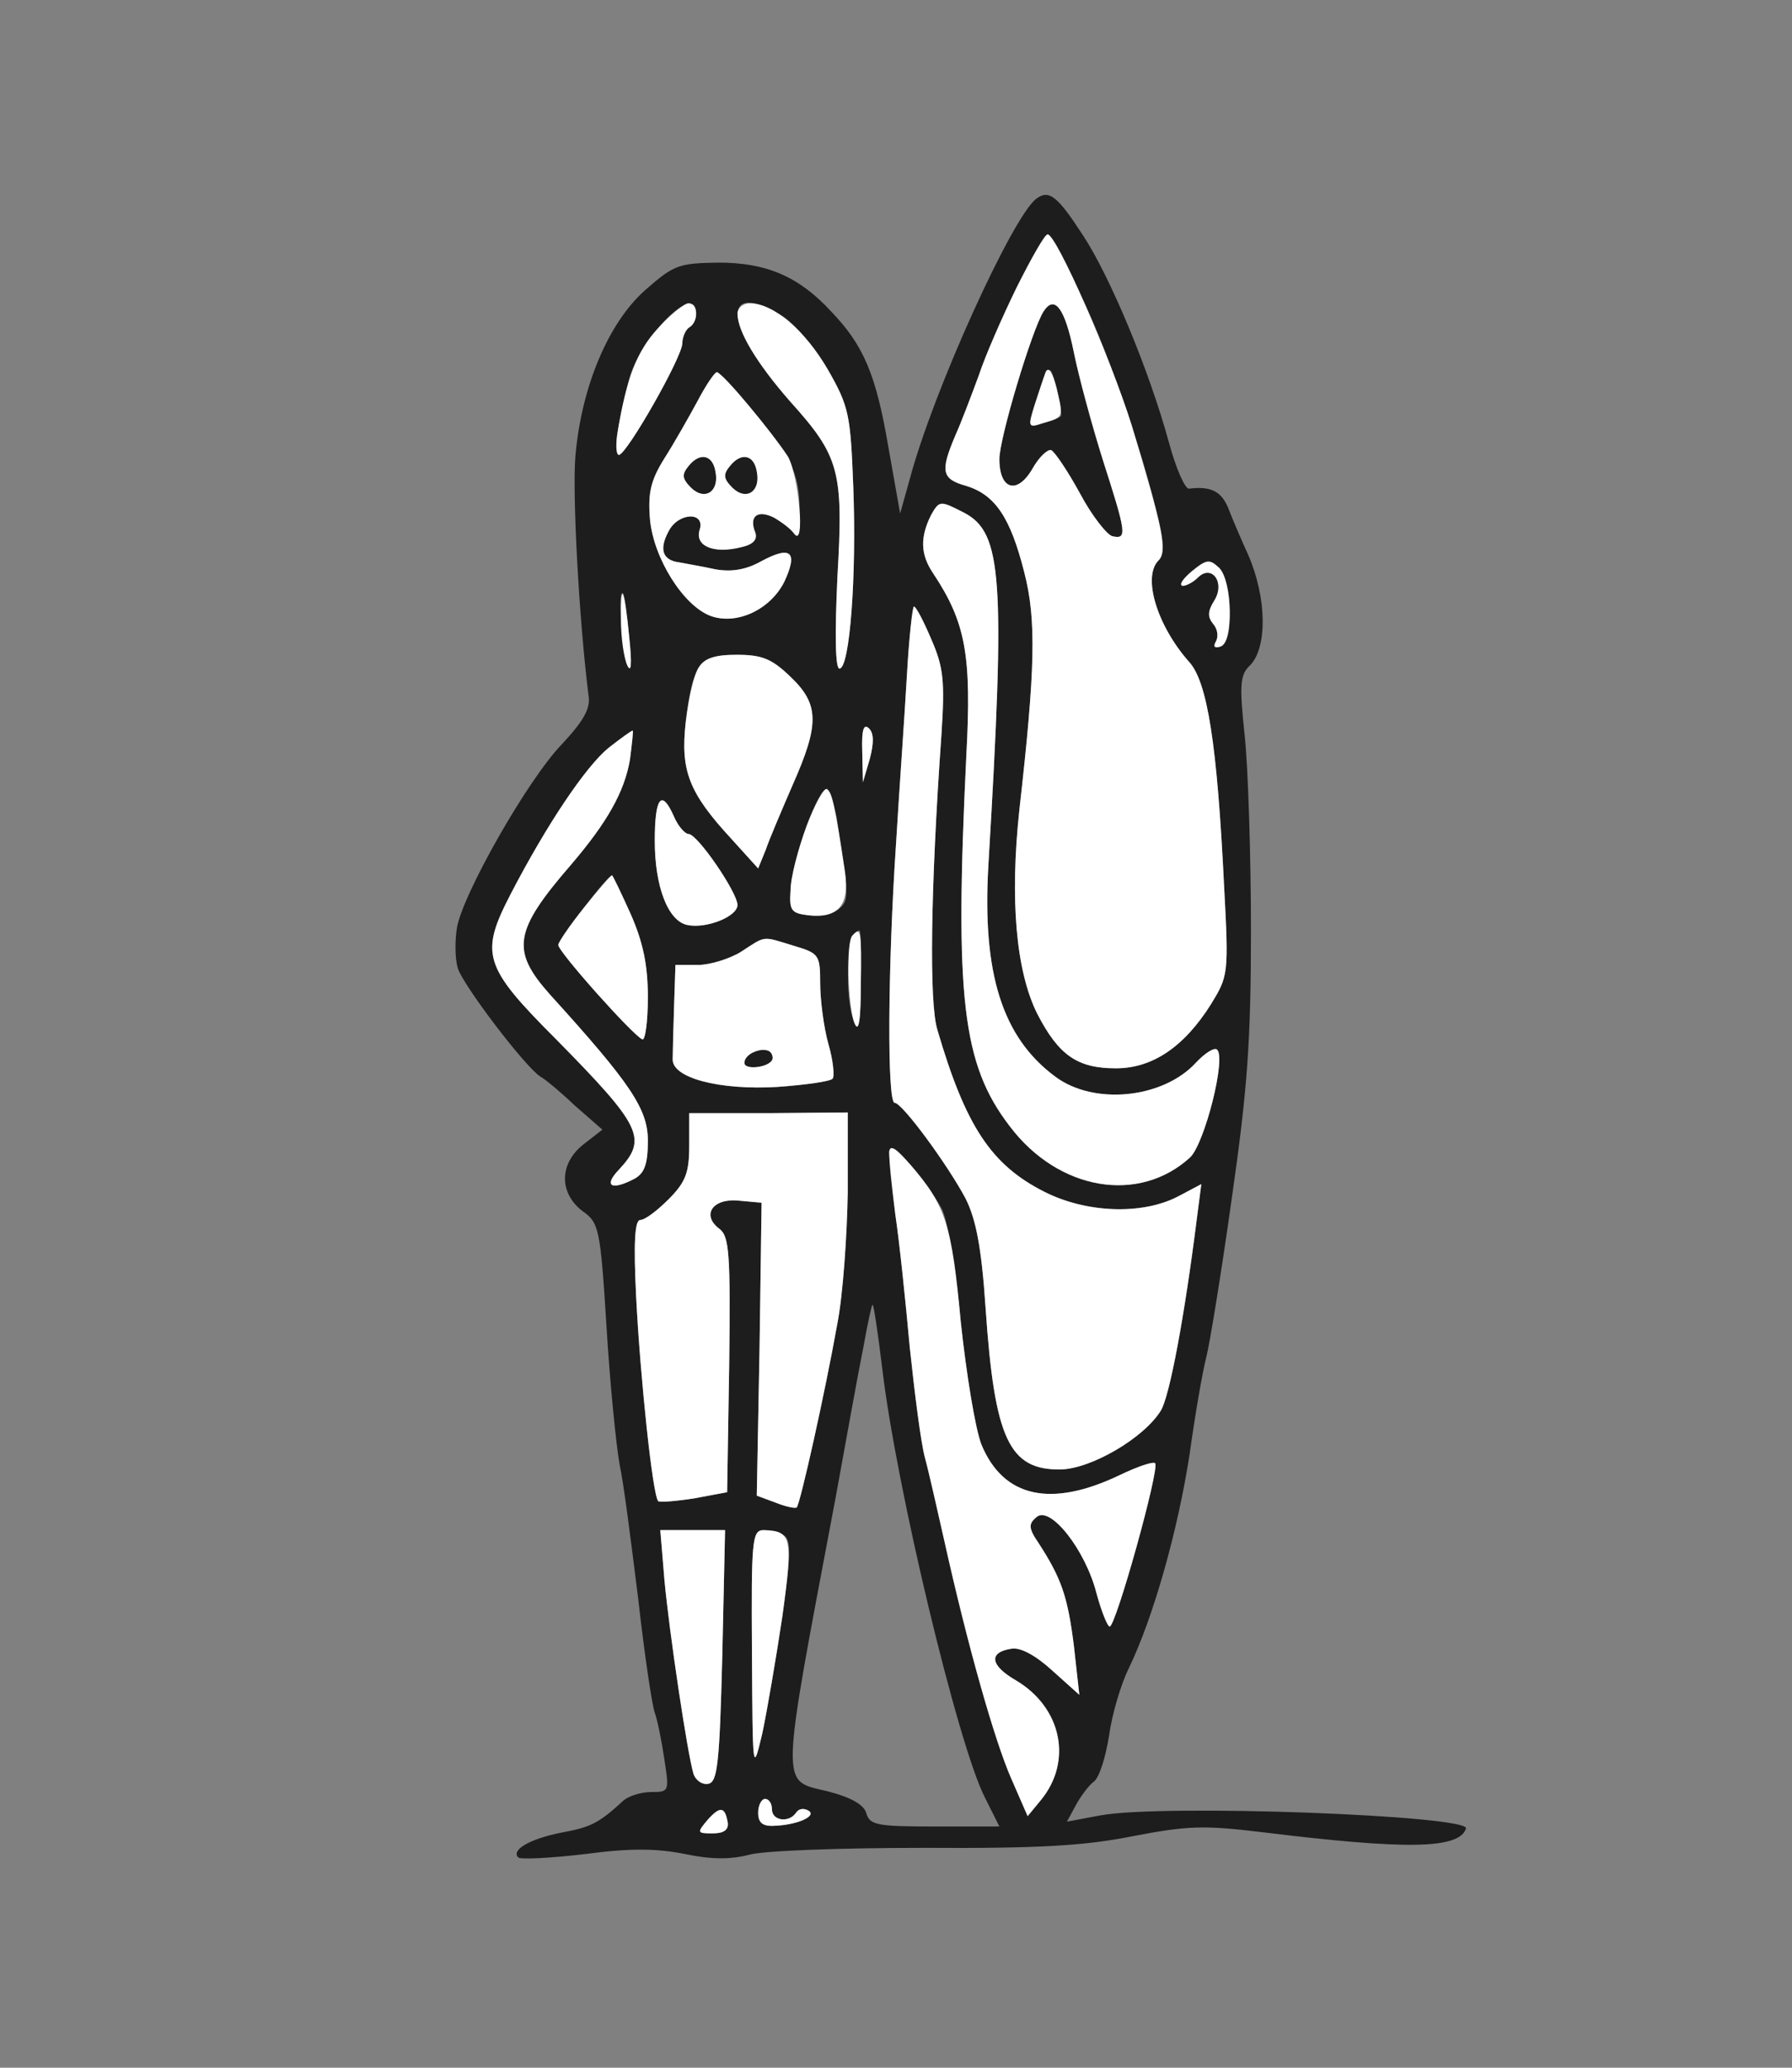 <!--?xml version="1.0" standalone="no"?--><svg version="1.0" xmlns="http://www.w3.org/2000/svg" width="260pt" height="300pt" viewBox="0 0 260 300" preserveAspectRatio="xMidYMid meet">
<rect x="0" y="0" width="260" height="300" fill="#808080" stroke="none"/>
<g transform="translate(0,300) scale(0.1,-0.1)" fill="#1D1D1E" stroke="none">
<path d="M1504 2712 c-34 -24 -150 -279 -184 -407 l-14 -50 -17 96 c-18 106
-36 148 -83 197 -47 51 -94 71 -164 71 -57 -1 -64 -3 -106 -40 -53 -47 -92
-139 -101 -239 -5 -53 5 -239 19 -350 3 -18 -8 -37 -39 -70 -50 -52 -144 -218
-152 -266 -3 -18 -3 -44 1 -58 6 -23 97 -143 120 -158 6 -3 29 -22 50 -42 l40
-35 -27 -21 c-36 -28 -36 -71 -2 -97 24 -17 26 -24 35 -168 5 -83 14 -172 19
-200 6 -27 17 -115 27 -195 9 -80 20 -154 24 -165 4 -11 10 -41 14 -68 7 -46
7 -47 -19 -47 -15 0 -33 -6 -40 -12 -37 -34 -48 -39 -91 -47 -45 -9 -73 -25
-62 -36 3 -3 46 -1 97 5 67 9 105 8 145 0 38 -8 66 -8 93 -1 21 6 135 10 253
10 168 -1 234 3 304 17 78 15 102 16 185 6 211 -26 288 -25 298 5 7 19 -440
36 -531 19 l-48 -9 13 24 c7 13 19 29 26 34 8 6 17 35 22 66 4 30 17 75 29 99
36 75 71 200 88 310 8 58 19 121 24 140 5 19 22 123 37 230 23 160 28 230 28
390 0 107 -4 234 -9 282 -8 75 -7 89 8 103 25 26 24 98 -3 160 -10 22 -23 52
-29 68 -10 24 -25 32 -57 28 -6 0 -19 30 -29 67 -29 106 -86 242 -125 301 -37
57 -49 66 -67 53z m65 -142 c40 -83 88 -223 113 -328 7 -31 7 -47 -1 -55 -24
-24 -2 -95 44 -147 27 -29 41 -121 51 -325 7 -129 6 -131 -19 -172 -39 -62
-85 -93 -138 -93 -56 0 -83 19 -114 79 -31 62 -40 166 -26 296 23 203 25 276
7 345 -20 79 -42 112 -84 125 -36 10 -38 21 -16 73 9 20 24 60 34 87 23 65 91
205 100 205 4 0 26 -40 49 -90z m-559 -24 c0 -8 -4 -18 -10 -21 -5 -3 -10 -14
-10 -23 0 -20 -81 -162 -92 -162 -8 0 -3 41 14 107 15 62 98 145 98 99z m126
-5 c17 -11 46 -45 65 -77 31 -54 33 -66 37 -170 5 -129 -5 -264 -20 -264 -6 0
-7 47 -3 133 9 154 3 175 -69 255 -96 109 -102 179 -10 123z m-51 -128 c62
-74 75 -99 75 -151 0 -26 -4 -42 -8 -36 -4 6 -17 16 -29 23 -24 12 -37 2 -27
-22 3 -10 -3 -17 -21 -21 -40 -10 -67 2 -60 25 9 27 -31 26 -45 -2 -14 -26 -9
-42 16 -45 10 -2 34 -6 52 -10 23 -4 44 -1 67 12 43 23 53 13 33 -30 -20 -40
-68 -63 -106 -50 -40 14 -84 84 -89 141 -3 38 1 56 21 88 14 22 35 59 48 83
12 23 25 42 28 42 3 0 24 -21 45 -47z m314 -157 c55 -29 60 -93 35 -512 -9
-156 20 -249 97 -306 56 -42 156 -32 204 20 13 14 27 23 31 19 13 -13 -18
-135 -39 -156 -74 -68 -191 -49 -262 45 -69 90 -80 186 -63 537 8 147 -1 194
-48 265 -19 28 -19 53 -3 85 12 21 13 21 48 3z m385 -142 c1 -32 -4 -49 -13
-52 -9 -3 -11 0 -7 7 4 7 3 18 -4 26 -8 10 -8 18 2 34 16 26 -4 53 -24 33 -7
-7 -17 -12 -22 -12 -6 1 0 10 13 21 22 18 26 18 40 5 9 -9 15 -34 15 -62z
m-871 -39 c4 -38 3 -53 -3 -40 -8 19 -14 113 -6 104 2 -2 6 -31 9 -64z m438
-2 c18 -41 20 -61 15 -138 -16 -226 -18 -390 -6 -429 41 -140 78 -196 155
-235 61 -31 142 -34 194 -7 l34 18 -7 -54 c-17 -135 -39 -255 -52 -275 -25
-40 -101 -84 -145 -85 -75 -1 -96 44 -109 234 -6 89 -14 129 -29 159 -26 49
-92 139 -103 139 -11 0 -10 196 2 375 5 83 13 194 16 248 3 53 8 97 10 97 3 0
14 -21 25 -47z m-204 -55 c42 -40 42 -69 3 -157 -16 -37 -34 -79 -39 -94 l-11
-27 -38 42 c-63 68 -75 100 -67 171 10 84 20 97 74 97 37 0 51 -6 78 -32z
m115 -119 l-10 -34 -1 45 c-1 31 2 41 10 33 7 -7 7 -21 1 -44z m-348 -1 c-8
-47 -33 -91 -85 -152 -84 -97 -88 -125 -31 -189 117 -129 142 -166 142 -212 0
-34 -5 -47 -19 -55 -34 -18 -46 -11 -23 13 42 45 33 63 -91 189 -106 106 -111
124 -66 211 53 102 109 185 142 212 18 14 33 25 35 25 1 0 -1 -19 -4 -42z
m300 -85 c18 -116 18 -119 3 -132 -9 -7 -28 -11 -44 -9 -25 3 -28 7 -26 36 1
41 42 154 53 147 4 -3 10 -22 14 -42z m-236 2 c6 -14 16 -25 21 -25 13 0 71
-85 71 -103 0 -17 -46 -35 -73 -29 -28 6 -47 56 -47 122 0 64 10 76 28 35z
m-63 -141 c18 -41 25 -74 25 -121 0 -36 -4 -63 -8 -61 -13 5 -122 127 -122
137 0 7 71 101 78 101 1 0 13 -25 27 -56z m334 -101 c0 -53 -3 -72 -9 -58 -16
38 -11 135 7 135 2 0 3 -35 2 -77z m-98 55 c37 -11 39 -13 39 -54 0 -24 5 -64
12 -89 7 -24 9 -47 6 -50 -3 -4 -39 -9 -80 -12 -84 -5 -154 13 -152 41 0 9 1
43 2 76 l2 60 33 0 c17 0 46 9 62 19 37 24 30 23 76 9z m79 -358 c-1 -63 -7
-149 -15 -190 -18 -101 -54 -262 -59 -267 -2 -2 -16 1 -31 7 l-27 10 4 213 3
212 -33 3 c-38 4 -55 -21 -28 -41 14 -11 16 -35 14 -197 l-3 -185 -48 -9 c-26
-4 -50 -6 -52 -4 -8 8 -26 178 -32 296 -4 80 -2 112 6 112 7 0 25 14 41 30 25
25 30 39 30 78 l0 47 115 0 115 1 0 -116z m136 -23 c9 -16 21 -89 28 -165 8
-75 21 -155 30 -178 32 -77 101 -92 201 -44 25 12 48 20 51 17 7 -7 -57 -237
-66 -237 -3 0 -12 22 -19 48 -16 63 -67 128 -87 111 -12 -10 -12 -16 3 -38 33
-51 42 -77 51 -148 l8 -72 -39 35 c-24 22 -46 34 -59 32 -34 -5 -32 -24 6 -46
66 -39 83 -117 36 -174 l-19 -23 -24 55 c-24 55 -63 192 -97 345 -10 44 -22
98 -28 120 -6 22 -15 94 -22 160 -6 66 -15 153 -21 193 -14 109 -13 112 22 72
17 -19 37 -48 45 -63z m-86 -232 c20 -171 110 -547 149 -623 l21 -42 -94 0
c-83 0 -94 2 -99 19 -3 12 -21 23 -56 32 -69 17 -70 -5 11 424 16 88 34 188
41 222 6 34 12 61 13 60 2 -1 8 -43 14 -92z m-232 -417 c-4 -157 -7 -183 -20
-186 -9 -2 -19 5 -22 15 -9 31 -35 205 -42 281 l-6 72 47 0 47 0 -4 -182z m90
174 c10 -7 9 -30 -3 -118 -9 -60 -22 -136 -29 -169 -14 -59 -14 -56 -15 118
-1 162 0 177 17 177 9 0 23 -4 30 -8z m-18 -397 c0 -17 25 -20 35 -5 4 6 11 7
18 3 13 -8 -17 -21 -50 -22 -17 -1 -23 5 -23 19 0 11 5 20 10 20 6 0 10 -7 10
-15z m-64 -20 c1 -10 -6 -15 -22 -15 -23 0 -23 1 -7 20 18 20 25 19 29 -5z" id="node1" class="node"></path>
<path d="M1514 2548 c-17 -27 -64 -184 -64 -214 0 -45 26 -52 48 -14 9 16 21
28 27 27 5 -2 24 -30 42 -63 17 -32 39 -60 47 -62 22 -5 20 5 -14 111 -16 51
-35 121 -42 156 -13 64 -28 84 -44 59z m25 -152 c-2 -2 -14 -7 -26 -10 -21 -7
-22 -6 -12 26 20 63 22 64 32 25 5 -21 8 -40 6 -41z" id="node2" class="node"></path>
<path d="M1000 2325 c-11 -13 -11 -19 3 -33 20 -19 41 -5 35 24 -4 24 -22 28
-38 9z" id="node3" class="node"></path>
<path d="M1060 2325 c-11 -13 -11 -19 3 -33 20 -19 41 -5 35 24 -4 24 -22 28
-38 9z" id="node4" class="node"></path>
<path d="M1093 1473 c-7 -2 -13 -9 -13 -15 0 -12 41 -6 41 7 1 12 -11 15 -28
8z" id="node5" class="node"></path>
</g>
<g transform="translate(0,300) scale(0.1,-0.1)" fill="#FFFFFF" stroke="none">

<path d="M1475 2583 c-21 -43 -46 -100 -55 -128 -10 -27 -25 -67 -34 -87 -22
-52 -20 -63 16 -73 42 -13 64 -46 84 -125 18 -69 16 -142 -7 -345 -14 -130 -5
-234 26 -296 31 -60 58 -79 114 -79 53 0 99 31 138 93 25 41 26 43 19 172 -10
204 -24 296 -51 325 -46 52 -68 123 -44 147 13 13 6 47 -39 196 -30 96 -109
277 -122 277 -4 0 -24 -35 -45 -77z m83 -94 c7 -35 26 -105 42 -156 34 -106
36 -116 14 -111 -8 2 -30 30 -47 62 -18 33 -37 61 -42 63 -6 1 -18 -11 -27
-27 -22 -38 -48 -31 -48 14 0 30 47 187 64 214 16 25 31 5 44 -59z" id="node7" class="node"></path>
<path d="M1517 2460 c-3 -8 -10 -30 -16 -48 -10 -32 -9 -33 12 -26 31 9 30 8
20 51 -6 23 -12 32 -16 23z" id="node8" class="node"></path>
<path d="M955 2524 c-31 -33 -46 -73 -59 -151 -3 -18 -2 -33 2 -33 11 0 92
142 92 162 0 9 5 20 10 23 14 8 13 35 -1 35 -6 0 -26 -16 -44 -36z" id="node9" class="node"></path>
<path d="M1070 2545 c0 -26 28 -72 76 -127 72 -80 78 -101 69 -255 -4 -86 -3
-133 3 -133 15 0 25 135 20 264 -4 104 -6 116 -37 170 -33 57 -79 96 -113 96
-10 0 -18 -7 -18 -15z" id="node10" class="node"></path>
<path d="M1012 2418 c-13 -24 -34 -61 -48 -83 -20 -32 -24 -50 -21 -88 5 -57
49 -127 89 -141 38 -13 86 10 106 50 20 43 10 53 -33 30 -23 -13 -44 -16 -67
-12 -18 4 -42 8 -52 10 -25 3 -30 19 -16 45 14 28 54 29 45 2 -7 -23 20 -35
60 -25 18 4 24 11 21 21 -10 24 3 34 27 22 12 -7 25 -17 29 -23 17 -24 7 85
-9 112 -23 35 -95 122 -103 122 -3 0 -16 -19 -28 -42z m26 -102 c6 -29 -15
-43 -35 -24 -14 14 -14 20 -3 33 16 19 34 15 38 -9z m60 0 c6 -29 -15 -43 -35
-24 -14 14 -14 20 -3 33 16 19 34 15 38 -9z" id="node11" class="node"></path>
<path d="M1351 2253 c-16 -32 -16 -57 3 -85 47 -71 56 -118 48 -265 -17 -351
-6 -447 63 -537 71 -94 188 -113 262 -45 21 21 52 143 39 156 -4 4 -18 -5 -31
-19 -48 -52 -148 -62 -204 -20 -77 57 -106 150 -97 306 25 419 20 483 -35 512
-35 18 -36 18 -48 -3z" id="node12" class="node"></path>
<path d="M1729 2171 c-13 -11 -19 -20 -13 -21 5 0 15 5 22 12 20 20 40 -7 24
-33 -10 -16 -10 -24 -2 -34 7 -8 8 -19 4 -26 -4 -7 -2 -10 7 -7 19 7 17 94 -2
114 -14 13 -18 13 -40 -5z" id="node13" class="node"></path>
<path d="M901 2099 c0 -24 4 -53 9 -64 6 -13 7 2 3 40 -7 73 -13 85 -12 24z" id="node14" class="node"></path>
<path d="M1316 2023 c-3 -54 -11 -165 -16 -248 -12 -179 -13 -375 -2 -375 11
0 77 -90 103 -139 15 -30 23 -70 29 -159 13 -190 34 -235 109 -234 44 1 120
45 145 85 13 20 35 140 52 275 l7 54 -34 -18 c-52 -27 -133 -24 -194 7 -77 39
-114 95 -155 235 -12 39 -10 203 6 429 5 77 3 97 -15 138 -11 26 -22 47 -25
47 -2 0 -7 -44 -10 -97z" id="node15" class="node"></path>
<path d="M1014 2032 c-7 -10 -15 -45 -19 -79 -8 -71 4 -103 67 -171 l38 -42
11 27 c5 15 23 57 39 94 39 88 39 117 -3 157 -27 26 -41 32 -78 32 -32 0 -47
-5 -55 -18z" id="node16" class="node"></path>
<path d="M1251 1910 l1 -45 10 34 c6 23 6 37 -1 44 -8 8 -11 -2 -10 -33z" id="node17" class="node"></path>
<path d="M883 1915 c-33 -27 -89 -110 -142 -212 -45 -87 -40 -105 66 -211 124
-126 133 -144 91 -189 -23 -24 -11 -31 23 -13 14 8 19 21 19 55 0 46 -25 83
-142 212 -57 64 -53 92 31 189 52 61 77 105 85 152 3 23 5 42 4 42 -2 0 -17
-11 -35 -25z" id="node18" class="node"></path>
<path d="M1170 1801 c-12 -33 -23 -74 -23 -93 -2 -29 1 -33 26 -36 43 -5 60
15 53 63 -15 100 -19 115 -26 120 -4 3 -18 -22 -30 -54z" id="node19" class="node"></path>
<path d="M950 1780 c0 -66 19 -116 47 -122 27 -6 73 12 73 29 0 18 -58 103
-71 103 -5 0 -15 11 -21 25 -18 41 -28 29 -28 -35z" id="node20" class="node"></path>
<path d="M848 1684 c-21 -26 -38 -51 -38 -55 0 -10 109 -132 122 -137 4 -2 8
25 8 61 0 47 -7 80 -25 121 -14 31 -26 56 -27 56 -2 0 -20 -21 -40 -46z" id="node21" class="node"></path>
<path d="M1237 1643 c-10 -9 -7 -104 3 -128 6 -14 9 5 9 58 1 77 0 83 -12 70z" id="node22" class="node"></path>
<path d="M1075 1619 c-16 -10 -45 -19 -62 -19 l-33 0 -2 -60 c-1 -33 -2 -67
-2 -76 -2 -28 68 -46 152 -41 41 3 77 8 80 12 3 3 1 26 -6 50 -7 25 -12 65
-12 89 0 41 -2 43 -39 54 -46 14 -39 15 -76 -9z m46 -154 c0 -13 -41 -19 -41
-7 0 11 20 22 33 18 5 -1 8 -6 8 -11z" id="node23" class="node"></path>
<path d="M1000 1338 c0 -39 -5 -53 -30 -78 -16 -16 -34 -30 -41 -30 -8 0 -10
-32 -6 -112 6 -118 24 -288 32 -296 2 -2 26 0 52 4 l48 9 3 185 c2 162 0 186
-14 197 -27 20 -10 45 28 41 l33 -3 -3 -212 -4 -213 27 -10 c15 -6 29 -9 31
-7 5 5 41 166 59 267 8 41 14 127 15 190 l0 116 -115 -1 -115 0 0 -47z" id="node24" class="node"></path>
<path d="M1290 1328 c0 -9 4 -50 9 -90 6 -40 15 -127 21 -193 7 -66 16 -138
22 -160 6 -22 18 -76 28 -120 34 -153 73 -290 97 -345 l24 -55 19 23 c47 57
30 135 -36 174 -38 22 -40 41 -6 46 13 2 35 -10 59 -32 l39 -35 -8 72 c-9 71
-18 97 -51 148 -15 22 -15 28 -3 38 20 17 71 -48 87 -111 7 -26 16 -48 19 -48
9 0 73 230 66 237 -3 3 -26 -5 -51 -17 -100 -48 -169 -33 -201 44 -9 23 -22
103 -30 178 -13 142 -22 169 -73 228 -22 25 -30 30 -31 18z" id="node25" class="node"></path>

<path d="M964 708 c7 -76 33 -250 42 -281 3 -10 13 -17 22 -15 13 3 16 29 20
186 l4 182 -47 0 -47 0 6 -72z" id="node27" class="node"></path>
<path d="M1091 603 c1 -174 1 -177 15 -118 7 33 20 109 29 169 16 115 14 125
-27 126 -17 0 -18 -15 -17 -177z" id="node28" class="node"></path>
<path d="M1100 370 c0 -14 6 -20 23 -19 33 1 63 14 50 22 -7 4 -14 3 -18 -3
-10 -15 -35 -12 -35 5 0 8 -4 15 -10 15 -5 0 -10 -9 -10 -20z" id="node29" class="node"></path>
<path d="M1027 360 c-16 -19 -16 -20 7 -20 16 0 23 5 22 15 -4 24 -11 25 -29
5z" id="node30" class="node"></path>
</g>
</svg>